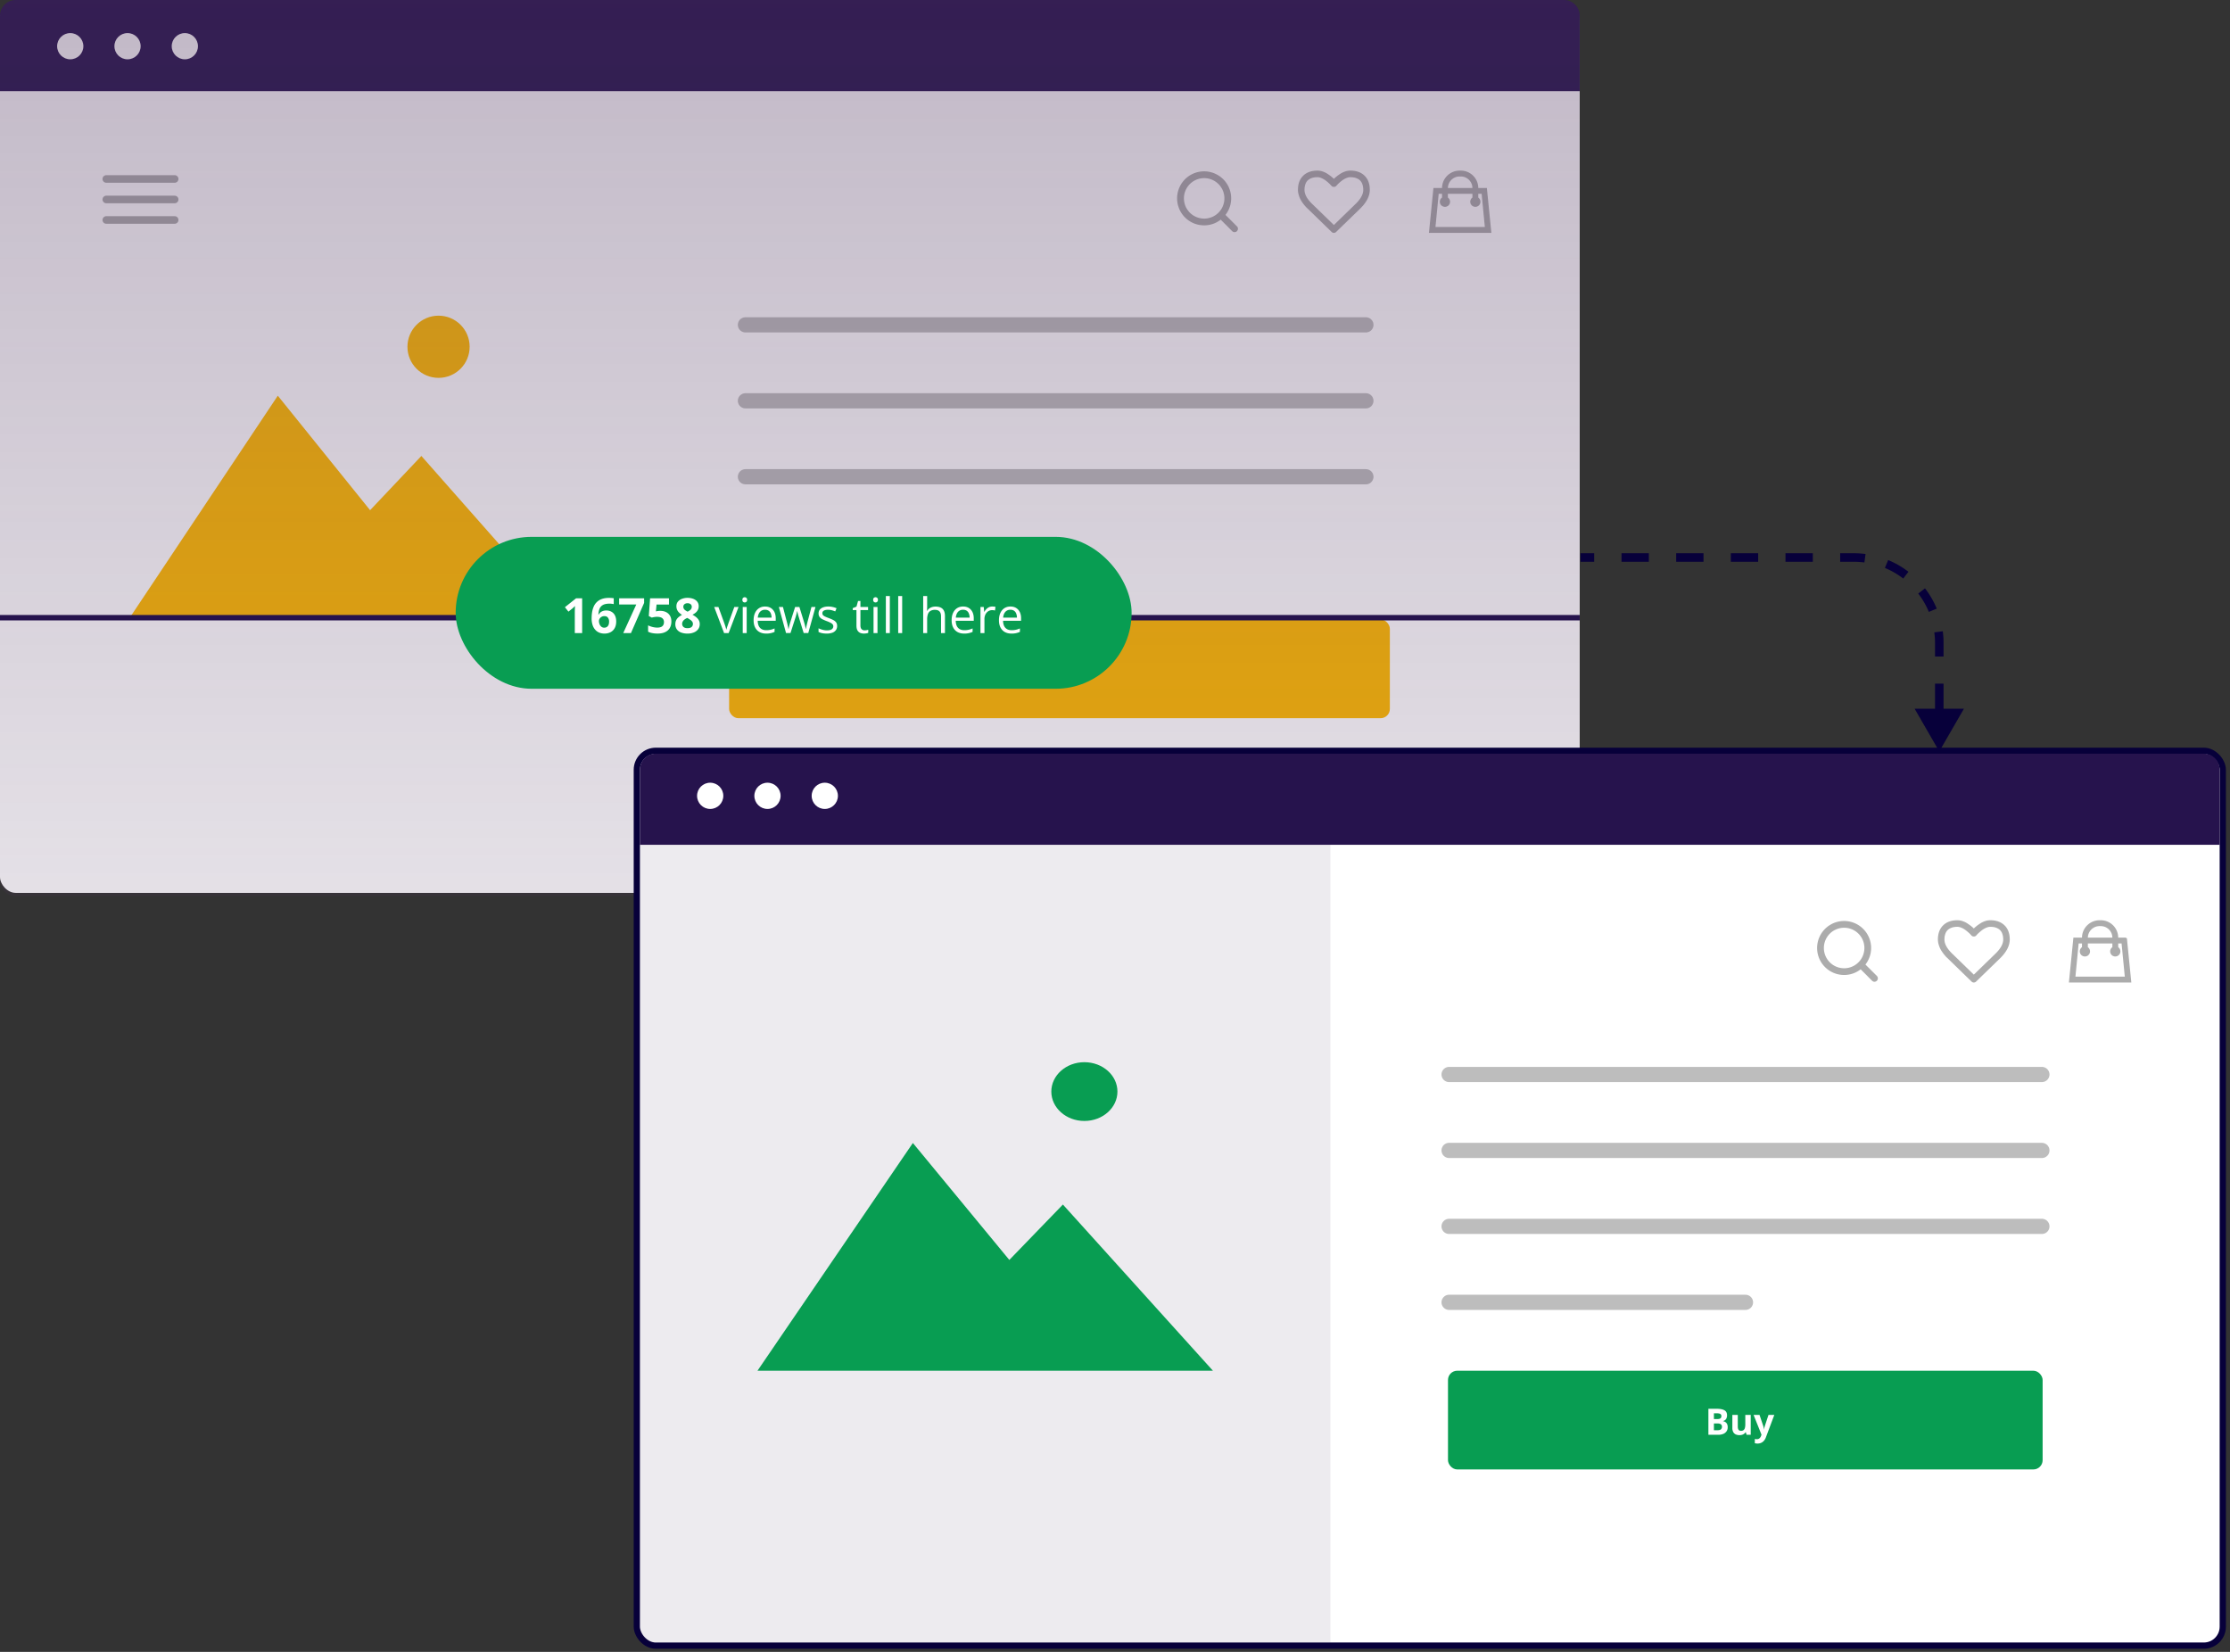 <svg xmlns="http://www.w3.org/2000/svg" width="216" height="160" fill="none"><rect width="100%" height="100%" fill="#333333" stroke="none"/><rect width="153.012" height="86.07" y=".415" fill="#fff" rx="1.536"/><rect width="64" height="9.563" x="70.623" y="60.002" fill="#FFBA00" rx=".898"/><path fill="#fff" d="M99.63 62.688h.784c.336 0 .59.047.762.141.173.095.259.26.259.497a.687.687 0 0 1-.047.259.464.464 0 0 1-.131.19.429.429 0 0 1-.21.096v.017c.084.017.16.047.228.09a.446.446 0 0 1 .162.182.7.7 0 0 1 .062.318.684.684 0 0 1-.112.393.713.713 0 0 1-.321.252 1.277 1.277 0 0 1-.493.086h-.943v-2.521Zm.534.998h.311c.155 0 .262-.024.322-.072.06-.05.09-.122.09-.217 0-.097-.036-.166-.107-.207-.07-.043-.182-.064-.335-.064h-.281v.56Zm0 .425v.656h.349c.16 0 .272-.03.336-.093a.335.335 0 0 0 .095-.25.314.314 0 0 0-.042-.164.27.27 0 0 0-.139-.11.73.73 0 0 0-.268-.04h-.331Zm3.566-.83v1.928h-.404l-.07-.247h-.028a.525.525 0 0 1-.155.16.68.68 0 0 1-.205.092.92.92 0 0 1-.233.03.833.833 0 0 1-.36-.073.532.532 0 0 1-.24-.23.845.845 0 0 1-.085-.403v-1.257h.526v1.126c0 .138.025.242.074.312.05.07.129.105.237.105.107 0 .19-.024.251-.072a.392.392 0 0 0 .128-.216 1.39 1.39 0 0 0 .038-.348v-.907h.526Zm.276 0h.575l.364 1.085a.962.962 0 0 1 .05.215c.006.038.011.078.014.12h.01a1.468 1.468 0 0 1 .075-.335l.356-1.085h.564l-.815 2.174c-.05.134-.114.245-.193.333a.78.78 0 0 1-.612.269 1.384 1.384 0 0 1-.268-.03v-.416a.886.886 0 0 0 .207.022.368.368 0 0 0 .323-.172.71.71 0 0 0 .084-.171l.031-.095-.765-1.914Z"/><circle cx="42.478" cy="33.588" r="3.012" fill="#FFBA00"/><path fill="#FFBA00" fill-rule="evenodd" d="m12.506 59.925 14.402-21.598 8.94 11.09 4.966-5.253 13.905 15.76H12.506Z" clip-rule="evenodd"/><path fill="#26134D" d="M0 1.536C0 .688.688 0 1.536 0h149.941c.848 0 1.535.688 1.535 1.536v7.292H0V1.536Z"/><circle cx="6.804" cy="4.475" r="1.271" fill="#fff"/><circle cx="12.353" cy="4.475" r="1.271" fill="#fff"/><circle cx="17.904" cy="4.475" r="1.271" fill="#fff"/><path stroke="#ACACAC" stroke-linecap="round" stroke-width="1.471" d="M72.203 46.178h60.1m-60.1-7.356h60.1m-60.1-7.356h60.1m-60.1 22.069h30.05" opacity=".8"/><path fill="#ACACAC" d="m119.812 21.923-1.111-1.108a2.61 2.61 0 0 0-1.062-4.017 2.616 2.616 0 1 0-1.001 5.03 2.59 2.59 0 0 0 1.602-.552l1.108 1.111a.32.32 0 0 0 .232.097.32.32 0 0 0 .232-.097.326.326 0 0 0 .071-.358.326.326 0 0 0-.071-.106Zm-5.135-2.71a1.958 1.958 0 0 1 1.211-1.811 1.96 1.96 0 1 1-1.211 1.812Z"/><path fill="#ACACAC" stroke="#ACACAC" stroke-width=".147" d="M143.953 18.28h-.84v-.06c0-.899-.722-1.621-1.622-1.621h-.105c-.9 0-1.635.722-1.635 1.622v.059h-.841l-.42 4.202h5.884l-.421-4.202Zm-3.782-.06a1.21 1.21 0 0 1 1.215-1.2h.105c.666 0 1.202.535 1.202 1.2v.06h-2.522v-.06Zm-1.211 3.842.327-3.362h.464v.477a.419.419 0 0 0 .21.784.42.42 0 0 0 .21-.784V18.7h2.522v.477a.42.42 0 1 0 .42 0V18.7h.465l.327 3.362h-4.945Zm-6.839-3.671c0-.206-.028-.389-.082-.547a1.078 1.078 0 0 0-.209-.378 1.003 1.003 0 0 0-.31-.228 1.374 1.374 0 0 0-.357-.118 2.168 2.168 0 0 0-.373-.03c-.132 0-.274.032-.426.097a1.941 1.941 0 0 0-.42.245c-.128.098-.237.19-.329.276a3.036 3.036 0 0 0-.228.235.225.225 0 0 1-.186.085.225.225 0 0 1-.186-.085 3.036 3.036 0 0 0-.228-.235 4.598 4.598 0 0 0-.329-.276 1.941 1.941 0 0 0-.42-.245 1.087 1.087 0 0 0-.426-.098c-.132 0-.256.01-.373.03-.116.021-.235.06-.357.12a1.003 1.003 0 0 0-.31.227 1.078 1.078 0 0 0-.209.378c-.054.158-.081.34-.081.547 0 .43.236.883.71 1.36l2.209 2.145 2.205-2.141c.476-.48.715-.935.715-1.364Zm.486 0c0 .565-.29 1.14-.87 1.724l-2.369 2.298a.225.225 0 0 1-.167.07.225.225 0 0 1-.167-.07l-2.372-2.306a1.101 1.101 0 0 1-.105-.1 3.926 3.926 0 0 1-.469-.623 2.356 2.356 0 0 1-.204-.464 1.705 1.705 0 0 1-.089-.529c0-.561.161-1 .483-1.317.322-.317.766-.475 1.334-.475.157 0 .317.027.481.082.163.055.315.13.456.222.141.094.262.181.363.263.102.081.198.168.289.26a3.57 3.57 0 0 1 .289-.26c.101-.082.222-.17.363-.263s.293-.167.456-.222c.164-.055.324-.082.481-.082.568 0 1.013.158 1.334.475.322.316.483.756.483 1.317Z"/><path stroke="#ACACAC" stroke-linecap="round" stroke-width=".736" d="M10.297 17.334h6.62m-6.62 1.986h6.62m-6.62 1.987h6.62"/><path fill="url(#a)" fill-opacity=".5" d="M0 1.537C0 .688.688 0 1.537 0h149.938c.849 0 1.537.688 1.537 1.537v83.73c0 .85-.688 1.538-1.537 1.538H1.537A1.537 1.537 0 0 1 0 85.268V1.538Z"/><path stroke="#26134D" stroke-width=".525" d="M0 59.83h153.012"/><rect width="65.472" height="14.713" x="44.137" y="52" fill="#089D52" rx="7.356"/><path fill="#fff" d="M56.388 61.322h-.712V59.37a10.7 10.7 0 0 1 .009-.443c.003-.084.006-.16.01-.228a4.619 4.619 0 0 1-.247.233l-.388.311-.343-.429 1.086-.864h.585v3.37Zm.918-1.432c0-.194.014-.385.042-.574.029-.191.079-.37.15-.538a1.33 1.33 0 0 1 .783-.754c.197-.075.436-.113.715-.113a3.37 3.37 0 0 1 .452.035v.57a1.771 1.771 0 0 0-.198-.033 1.555 1.555 0 0 0-.208-.014c-.28 0-.496.045-.65.134a.737.737 0 0 0-.323.371c-.061.157-.097.34-.108.55h.03a.733.733 0 0 1 .401-.339.932.932 0 0 1 .33-.054c.197 0 .367.042.512.127a.83.83 0 0 1 .334.362c.079.158.118.351.118.579 0 .243-.047.452-.14.627a.97.97 0 0 1-.4.404 1.26 1.26 0 0 1-.608.138 1.31 1.31 0 0 1-.482-.088c-.15-.06-.28-.15-.392-.272a1.273 1.273 0 0 1-.263-.459 2.061 2.061 0 0 1-.095-.66Zm1.218.908c.14 0 .253-.047.34-.143.089-.095.132-.244.132-.447a.594.594 0 0 0-.115-.387c-.075-.096-.19-.143-.343-.143a.53.53 0 0 0-.46.249.415.415 0 0 0-.064.219c0 .078.01.156.032.233a.705.705 0 0 0 .097.21.517.517 0 0 0 .16.152.424.424 0 0 0 .22.057Zm1.842.524 1.266-2.772H59.97v-.6h2.42v.448l-1.276 2.924h-.747Zm3.595-2.154c.206 0 .389.04.549.118a.89.89 0 0 1 .38.346c.093.152.139.34.139.562 0 .243-.051.453-.153.63-.1.175-.25.31-.45.403-.198.094-.445.14-.742.14-.176 0-.343-.014-.5-.045a1.446 1.446 0 0 1-.408-.136v-.616c.117.062.256.114.42.157.164.041.319.062.463.062.141 0 .26-.018.357-.055a.442.442 0 0 0 .22-.175.559.559 0 0 0 .076-.305.454.454 0 0 0-.166-.378c-.111-.088-.281-.131-.51-.131-.088 0-.18.008-.275.025a2.948 2.948 0 0 0-.235.05l-.283-.152.126-1.718h1.83v.605h-1.205l-.062.661.17-.032a1.7 1.7 0 0 1 .26-.016Zm2.638-1.261c.194 0 .372.03.535.09.165.06.296.15.394.272a.69.69 0 0 1 .148.452.747.747 0 0 1-.08.355.872.872 0 0 1-.215.267 1.51 1.51 0 0 1-.31.199c.12.063.234.136.342.221.108.083.195.18.263.293.07.112.104.243.104.392 0 .187-.05.35-.15.489a.97.97 0 0 1-.415.318 1.56 1.56 0 0 1-.616.113 1.7 1.7 0 0 1-.643-.108.875.875 0 0 1-.404-.31.838.838 0 0 1-.138-.484c0-.154.028-.287.085-.401a.925.925 0 0 1 .235-.293c.099-.083.207-.154.326-.212a1.704 1.704 0 0 1-.275-.214.836.836 0 0 1-.267-.63c0-.178.05-.327.15-.447a.925.925 0 0 1 .398-.27 1.5 1.5 0 0 1 .533-.092Zm-.526 2.518c0 .121.043.222.13.302.087.078.216.117.387.117.177 0 .309-.037.397-.113a.383.383 0 0 0 .13-.302.355.355 0 0 0-.075-.226.78.78 0 0 0-.187-.173 3.357 3.357 0 0 0-.228-.145l-.063-.032a1.373 1.373 0 0 0-.258.15.671.671 0 0 0-.17.187.448.448 0 0 0-.063.235Zm.521-1.997a.458.458 0 0 0-.29.09.303.303 0 0 0-.115.253.37.37 0 0 0 .055.203.579.579 0 0 0 .15.15c.063.043.131.083.205.12a1.52 1.52 0 0 0 .198-.113.535.535 0 0 0 .15-.15.373.373 0 0 0 .058-.21.301.301 0 0 0-.118-.253.462.462 0 0 0-.293-.09Zm3.542 2.894-.959-2.528h.41l.556 1.53c.039.104.078.22.118.345.04.126.068.228.083.305h.016c.019-.077.05-.179.092-.305l.118-.346.556-1.529h.41l-.962 2.528h-.438Zm2.189-2.528v2.528h-.383v-2.528h.383Zm-.187-.945c.063 0 .117.02.161.062.046.04.07.103.07.19 0 .084-.023.147-.07.188a.229.229 0 0 1-.161.063.234.234 0 0 1-.166-.063c-.043-.041-.065-.104-.065-.189 0-.086.022-.149.065-.189a.234.234 0 0 1 .166-.062Zm1.971.9c.216 0 .4.047.554.142.154.096.271.23.353.401.081.171.122.371.122.6v.238h-1.746c.005.296.079.522.222.678.143.155.344.233.604.233a1.846 1.846 0 0 0 .807-.173v.336a1.86 1.86 0 0 1-.823.164c-.243 0-.455-.05-.637-.148-.18-.1-.32-.246-.42-.438-.1-.192-.15-.427-.15-.705 0-.273.046-.508.137-.706.092-.2.221-.354.387-.461.168-.108.364-.162.59-.162Zm-.004.313a.628.628 0 0 0-.489.2c-.121.134-.194.321-.217.56h1.338a1.08 1.08 0 0 0-.072-.396.557.557 0 0 0-.205-.267.605.605 0 0 0-.355-.097Zm3.74 2.255-.45-1.471-.057-.184-.049-.176a11.56 11.56 0 0 0-.039-.157l-.027-.126h-.017a2.917 2.917 0 0 1-.064.283l-.046.18a3.222 3.222 0 0 1-.058.187l-.47 1.464h-.431l-.697-2.527h.397l.364 1.395a10.216 10.216 0 0 1 .127.528c.017.078.03.147.037.205h.018c.01-.038.02-.084.03-.138l.04-.17a6.046 6.046 0 0 1 .099-.356l.465-1.464h.413l.45 1.462a7.25 7.25 0 0 1 .169.662h.017a2.3 2.3 0 0 1 .035-.194l.058-.254.071-.281.37-1.395h.389l-.699 2.527h-.445Zm3.24-.687a.67.67 0 0 1-.122.408.723.723 0 0 1-.346.247 1.54 1.54 0 0 1-.535.083 2.19 2.19 0 0 1-.459-.042 1.33 1.33 0 0 1-.339-.117v-.353a2.3 2.3 0 0 0 .369.138c.143.042.289.063.438.063.218 0 .377-.036.475-.107a.336.336 0 0 0 .148-.288.29.29 0 0 0-.06-.182.562.562 0 0 0-.196-.154 2.9 2.9 0 0 0-.383-.166 4.415 4.415 0 0 1-.42-.183.783.783 0 0 1-.272-.223.571.571 0 0 1-.094-.341c0-.214.086-.378.258-.492.174-.115.401-.173.683-.173.152 0 .294.016.426.047.134.029.258.069.374.12l-.13.306a2.363 2.363 0 0 0-.334-.113 1.432 1.432 0 0 0-.362-.046c-.177 0-.313.03-.408.088a.27.27 0 0 0-.14.24c0 .078.02.142.064.193.044.05.115.099.212.143.097.045.224.097.383.157.158.058.295.119.41.182a.733.733 0 0 1 .266.226c.063.088.094.2.094.339Zm2.659.424a1.2 1.2 0 0 0 .355-.055v.297a.81.81 0 0 1-.187.051 1.32 1.32 0 0 1-.23.02.927.927 0 0 1-.365-.068.564.564 0 0 1-.263-.24c-.064-.112-.097-.268-.097-.466v-1.499h-.36v-.187l.363-.15.152-.548h.23v.585h.74v.3h-.74v1.488c0 .158.037.276.109.355a.383.383 0 0 0 .293.117Zm1.25-2.26v2.528h-.383v-2.528h.383Zm-.187-.945c.063 0 .117.02.161.062.046.04.07.103.07.19 0 .084-.024.147-.07.188a.228.228 0 0 1-.161.063.234.234 0 0 1-.166-.063c-.043-.041-.065-.104-.065-.189 0-.086.022-.149.065-.189a.234.234 0 0 1 .166-.062Zm1.383 3.473h-.385v-3.588h.385v3.588Zm1.195 0H87v-3.588h.385v3.588Zm2.419-3.588v1.072c0 .062-.002.124-.005.187a1.795 1.795 0 0 1-.016.17h.025a.752.752 0 0 1 .199-.223.865.865 0 0 1 .276-.139c.103-.032.213-.048.328-.048.203 0 .372.032.507.097a.639.639 0 0 1 .307.3c.07.135.104.31.104.525v1.647h-.379V59.7c0-.21-.048-.368-.145-.473-.095-.105-.242-.157-.44-.157a.82.82 0 0 0-.45.109.594.594 0 0 0-.24.313 1.568 1.568 0 0 0-.071.508v1.32h-.383v-3.587h.383Zm3.486 1.014c.216 0 .4.048.554.143.154.096.271.23.353.401.081.171.122.371.122.6v.238h-1.746c.005.296.079.522.222.678.143.155.344.233.604.233a1.847 1.847 0 0 0 .807-.173v.336a1.86 1.86 0 0 1-.823.164c-.243 0-.455-.05-.637-.148-.18-.1-.32-.246-.42-.438-.1-.192-.15-.427-.15-.705 0-.273.046-.508.137-.706.092-.2.221-.354.387-.461.168-.108.364-.162.59-.162Zm-.004.314a.628.628 0 0 0-.49.2c-.12.134-.193.321-.216.56h1.338a1.08 1.08 0 0 0-.072-.396.557.557 0 0 0-.205-.267.605.605 0 0 0-.355-.097Zm2.832-.314c.05 0 .103.003.159.01.055.004.104.011.147.02l-.048.355a1.065 1.065 0 0 0-.282-.034.685.685 0 0 0-.523.237.814.814 0 0 0-.16.275 1.034 1.034 0 0 0-.057.355v1.356h-.385v-2.528h.318l.042.466h.016a1.24 1.24 0 0 1 .19-.256.851.851 0 0 1 .255-.186.763.763 0 0 1 .328-.07Zm1.757 0c.215 0 .4.048.553.143.154.096.271.23.353.401.081.171.122.371.122.6v.238h-1.746c.005.296.079.522.222.678.143.155.344.233.604.233a1.846 1.846 0 0 0 .807-.173v.336a1.861 1.861 0 0 1-.823.164c-.243 0-.455-.05-.637-.148-.18-.1-.32-.246-.42-.438-.1-.192-.15-.427-.15-.705 0-.273.046-.508.137-.706.092-.2.221-.354.387-.461.168-.108.365-.162.59-.162Zm-.005.314a.628.628 0 0 0-.489.2c-.121.134-.194.321-.217.56h1.338a1.078 1.078 0 0 0-.072-.396.556.556 0 0 0-.205-.267.605.605 0 0 0-.355-.097Z"/><rect width="153.617" height="86.674" x="61.684" y="72.722" fill="#fff" stroke="#07003A" stroke-width=".605" rx="1.838"/><path fill="#4F355E" d="M61.986 81.538h66.883v77.555h-65.46a1.423 1.423 0 0 1-1.423-1.423V81.538Z" opacity=".1"/><rect width="57.597" height="9.563" x="140.254" y="132.767" fill="#089D52" rx=".898"/><path fill="#fff" d="M165.477 136.454h.785c.336 0 .59.047.762.141.172.094.259.26.259.497a.685.685 0 0 1-.047.258.438.438 0 0 1-.341.286v.018a.686.686 0 0 1 .227.089.44.44 0 0 1 .162.183.68.68 0 0 1 .062.317.676.676 0 0 1-.112.393.697.697 0 0 1-.32.252 1.271 1.271 0 0 1-.493.086h-.944v-2.52Zm.535.998h.31c.155 0 .263-.024.323-.072.059-.05.089-.122.089-.218s-.035-.165-.107-.207c-.07-.042-.181-.063-.334-.063h-.281v.56Zm0 .424v.657h.348c.161 0 .273-.031.336-.093a.332.332 0 0 0 .095-.25.325.325 0 0 0-.041-.164.27.27 0 0 0-.14-.11.708.708 0 0 0-.267-.04h-.331Zm3.565-.829v1.927h-.403l-.071-.246h-.027a.538.538 0 0 1-.155.16.684.684 0 0 1-.206.092.933.933 0 0 1-.593-.044.529.529 0 0 1-.239-.229.831.831 0 0 1-.085-.403v-1.257h.526v1.126c0 .138.025.242.074.312.05.07.128.105.236.105a.392.392 0 0 0 .252-.073.396.396 0 0 0 .128-.215 1.39 1.39 0 0 0 .038-.348v-.907h.525Zm.276 0h.576l.364 1.084a1.368 1.368 0 0 1 .064.335h.01a1.547 1.547 0 0 1 .074-.335l.357-1.084h.564l-.816 2.174a1.017 1.017 0 0 1-.193.333.763.763 0 0 1-.274.201.83.83 0 0 1-.338.068.988.988 0 0 1-.155-.011 1.031 1.031 0 0 1-.112-.019v-.417a.921.921 0 0 0 .207.023.372.372 0 0 0 .322-.173.683.683 0 0 0 .085-.171l.031-.094-.766-1.914Z"/><ellipse cx="105.034" cy="105.73" fill="#089D52" rx="3.202" ry="2.846"/><path fill="#089D52" fill-rule="evenodd" d="m73.371 132.767 15.05-22.057 9.343 11.327 5.189-5.365 14.532 16.095H73.371Z" clip-rule="evenodd"/><path fill="#26134D" d="M61.986 74.536c0-.848.688-1.536 1.536-1.536h149.941c.848 0 1.536.688 1.536 1.536v7.292H61.986v-7.292Z"/><circle cx="68.79" cy="77.084" r="1.271" fill="#fff"/><circle cx="74.339" cy="77.084" r="1.271" fill="#fff"/><circle cx="79.89" cy="77.084" r="1.271" fill="#fff"/><path stroke="#ACACAC" stroke-linecap="round" stroke-width="1.471" d="M140.36 118.787h57.42m-57.42-7.356h57.42m-57.42-7.356h57.42m-57.42 22.069h28.71" opacity=".8"/><path fill="#ACACAC" d="m181.798 94.532-1.111-1.108a2.59 2.59 0 0 0 .552-1.601 2.617 2.617 0 0 0-1.614-2.416 2.615 2.615 0 1 0-1 5.03 2.59 2.59 0 0 0 1.601-.552l1.108 1.112a.33.33 0 0 0 .232.096.33.33 0 0 0 .232-.56Zm-5.135-2.709a1.957 1.957 0 0 1 1.211-1.812 1.962 1.962 0 1 1-1.211 1.812Z"/><path fill="#ACACAC" stroke="#ACACAC" stroke-width=".147" d="M205.94 90.89h-.841v-.06c0-.9-.722-1.622-1.622-1.622h-.105c-.899 0-1.635.722-1.635 1.622v.06h-.84l-.42 4.201h5.883l-.42-4.202Zm-3.782-.06a1.21 1.21 0 0 1 1.214-1.201h.105c.666 0 1.202.535 1.202 1.201v.06h-2.521v-.06Zm-1.211 3.841.327-3.362h.463v.477a.419.419 0 0 0 .21.784.42.42 0 0 0 .211-.784v-.477h2.521v.477a.419.419 0 0 0 .21.784.42.42 0 0 0 .21-.784v-.477h.465l.327 3.362h-4.944ZM194.107 91c0-.206-.027-.389-.082-.547a1.063 1.063 0 0 0-.209-.377 1.002 1.002 0 0 0-.31-.228 1.35 1.35 0 0 0-.357-.119 2.158 2.158 0 0 0-.373-.03c-.131 0-.273.032-.425.097a1.94 1.94 0 0 0-.42.245c-.128.099-.238.19-.329.276a2.704 2.704 0 0 0-.228.236.228.228 0 0 1-.187.084.228.228 0 0 1-.186-.084 3.036 3.036 0 0 0-.228-.236 4.385 4.385 0 0 0-.329-.276 1.94 1.94 0 0 0-.42-.245 1.087 1.087 0 0 0-.426-.098c-.131 0-.256.01-.372.031-.117.02-.236.06-.358.119a1.01 1.01 0 0 0-.309.228 1.063 1.063 0 0 0-.209.377 1.667 1.667 0 0 0-.082.548c0 .429.237.882.711 1.36l2.208 2.144 2.205-2.14c.477-.48.715-.935.715-1.364Zm.486 0c0 .565-.29 1.14-.87 1.724l-2.368 2.299a.229.229 0 0 1-.168.069.226.226 0 0 1-.167-.07l-2.372-2.305a1.412 1.412 0 0 1-.105-.1 4.335 4.335 0 0 1-.469-.624 2.3 2.3 0 0 1-.203-.464 1.678 1.678 0 0 1-.09-.528c0-.562.161-1.001.483-1.318.322-.316.767-.475 1.334-.475.157 0 .318.028.481.083.164.055.316.129.456.222.141.093.262.18.363.262.102.082.198.169.289.26a3.712 3.712 0 0 1 .652-.522c.141-.093.293-.168.456-.222.164-.055.324-.083.481-.083.568 0 1.013.159 1.335.475.322.317.482.756.482 1.318Z"/><path fill="#07003A" d="m187.84 72.784 2.39-4.139h-4.779l2.389 4.14Zm-34.75-18.37h1.323v-.828h-1.323v.828Zm3.971 0h2.647v-.828h-2.647v.828Zm5.294 0h2.648v-.828h-2.648v.828Zm5.295 0h2.647v-.828h-2.647v.828Zm5.294 0h2.648v-.828h-2.648v.828Zm5.295 0h1.323v-.828h-1.323v.828Zm1.323 0c.349 0 .692.023 1.028.066l.107-.82a8.773 8.773 0 0 0-1.135-.074v.828Zm3.011.596a7.873 7.873 0 0 1 1.777 1.028l.504-.656a8.674 8.674 0 0 0-1.964-1.136l-.317.764Zm3.229 2.48a7.851 7.851 0 0 1 1.028 1.778l.765-.317a8.663 8.663 0 0 0-1.137-1.965l-.656.505Zm1.558 3.76c.044.337.067.68.067 1.028h.827c0-.384-.025-.763-.073-1.135l-.821.107Zm.067 1.028v1.313h.827v-1.313h-.827Zm0 3.94v2.626h.827v-2.626h-.827Z"/><defs><linearGradient id="a" x1="76.506" x2="76.506" y1="0" y2="86.698" gradientUnits="userSpaceOnUse"><stop stop-color="#4F355E" stop-opacity=".7"/><stop offset="1" stop-color="#4F355E" stop-opacity=".3"/></linearGradient></defs></svg>